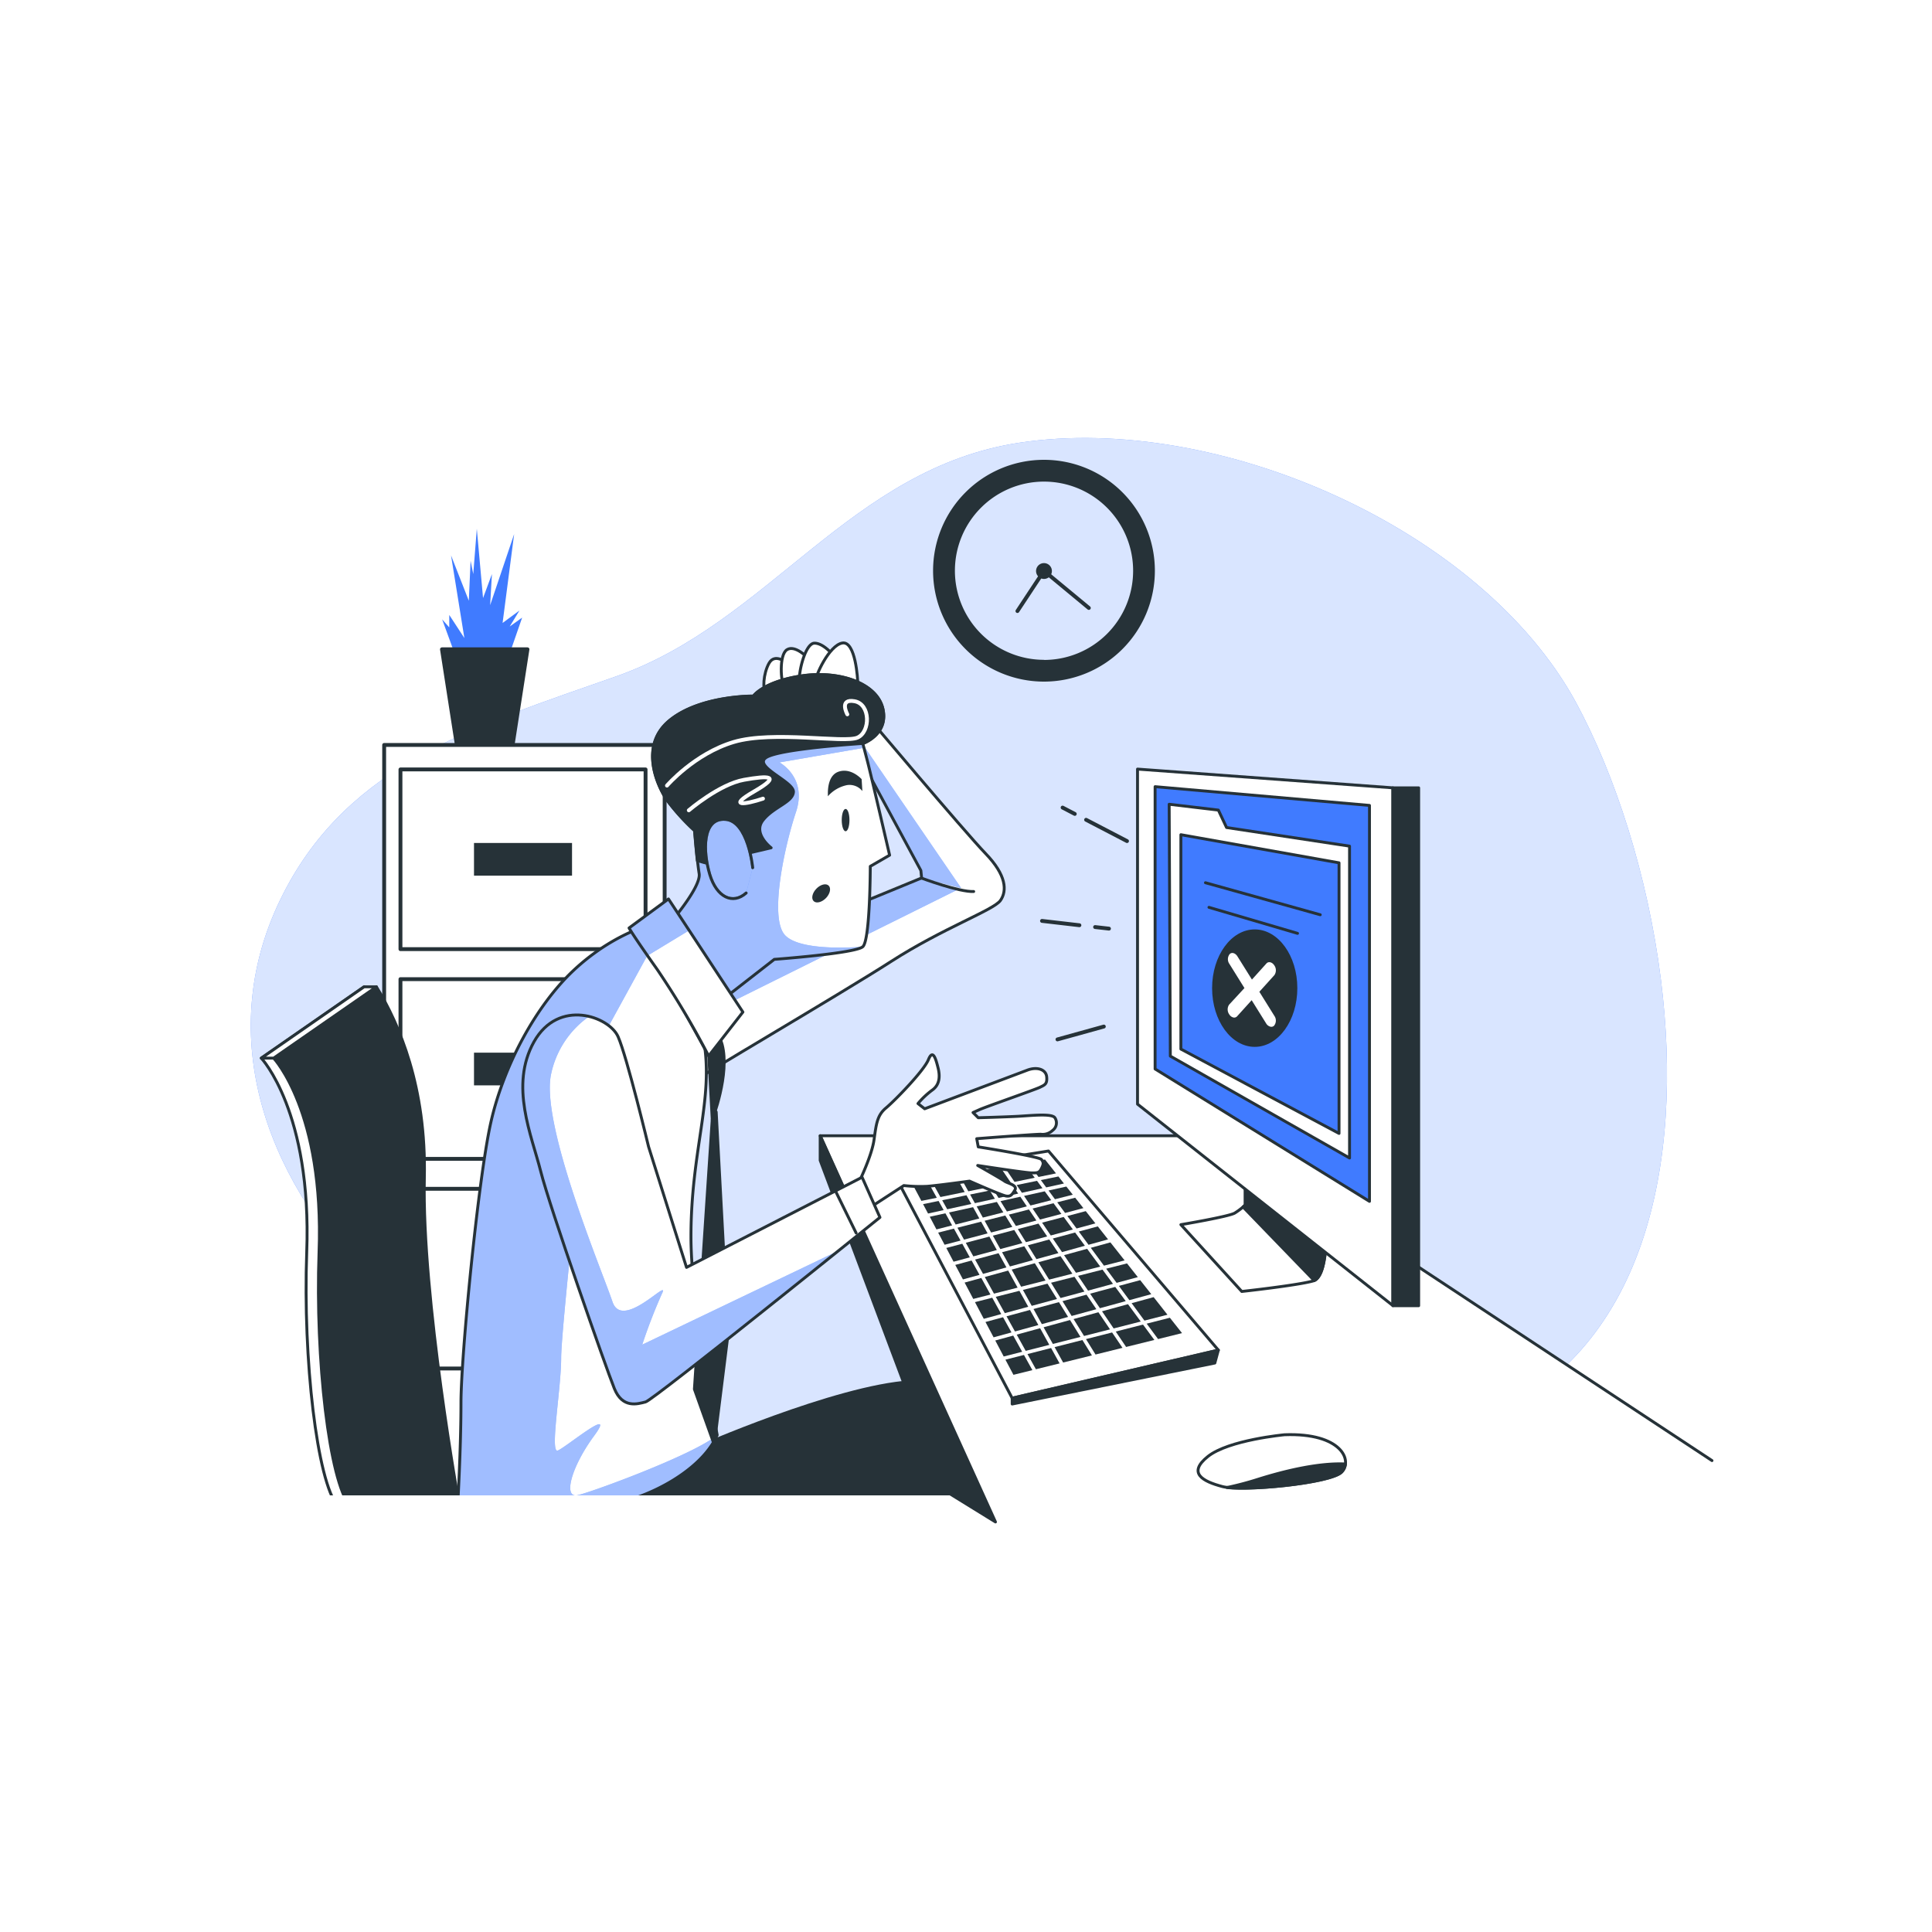<svg class="animated" id="freepik_stories-no-data" xmlns="http://www.w3.org/2000/svg" xmlns:xlink="http://www.w3.org/1999/xlink" viewBox="0 0 500 500" version="1.1" xmlns:svgjs="http://svgjs.com/svgjs"><style>svg#freepik_stories-no-data:not(.animated) .animable {opacity: 0;}svg#freepik_stories-no-data.animated #freepik--background-simple--inject-31 {animation: 1s 1 forwards cubic-bezier(.36,-0.01,.5,1.38) lightSpeedLeft;animation-delay: 0s;}svg#freepik_stories-no-data.animated #freepik--Device--inject-31 {animation: 1s 1 forwards cubic-bezier(.36,-0.01,.5,1.38) fadeIn;animation-delay: 0s;}svg#freepik_stories-no-data.animated #freepik--Clock--inject-31 {animation: 1s 1 forwards cubic-bezier(.36,-0.01,.5,1.38) slideLeft;animation-delay: 0s;}svg#freepik_stories-no-data.animated #freepik--file-cabinet--inject-31 {animation: 1s 1 forwards cubic-bezier(.36,-0.01,.5,1.38) slideLeft;animation-delay: 0s;}svg#freepik_stories-no-data.animated #freepik--Character--inject-31 {animation: 1s 1 forwards cubic-bezier(.36,-0.01,.5,1.38) lightSpeedLeft;animation-delay: 0s;}            @keyframes lightSpeedLeft {              from {                transform: translate3d(-50%, 0, 0) skewX(20deg);                opacity: 0;              }              60% {                transform: skewX(-10deg);                opacity: 1;              }              80% {                transform: skewX(2deg);              }              to {                opacity: 1;                transform: translate3d(0, 0, 0);              }            }                    @keyframes fadeIn {                0% {                    opacity: 0;                }                100% {                    opacity: 1;                }            }                    @keyframes slideLeft {                0% {                    opacity: 0;                    transform: translateX(-30px);                }                100% {                    opacity: 1;                    transform: translateX(0);                }            }        </style><g id="freepik--background-simple--inject-31" class="animable" style="transform-origin: 248.164px 245.604px;"><path d="M429.84,253.51c-3.39-27-11.87-53.07-22-71.76-24.47-44.91-92.64-74.95-144-67.18-43.81,6.62-64.86,46.59-104.36,60.46-36.34,12.76-69.06,22.61-86.19,56.28C37,302.43,125.71,380.18,201.74,374.12c24-1.92,45.44-11.15,70.07-6.82,50,8.79,66.6,18.24,110.76.66C426.08,350.63,435.77,300.74,429.84,253.51Z" style="fill: rgb(64, 123, 255); transform-origin: 248.164px 245.604px;" id="elonknwqolu" class="animable"></path><g id="elqbkjdvh43di"><path d="M429.84,253.51c-3.39-27-11.87-53.07-22-71.76-24.47-44.91-92.64-74.95-144-67.18-43.81,6.62-64.86,46.59-104.36,60.46-36.34,12.76-69.06,22.61-86.19,56.28C37,302.43,125.71,380.18,201.74,374.12c24-1.92,45.44-11.15,70.07-6.82,50,8.79,66.6,18.24,110.76.66C426.08,350.63,435.77,300.74,429.84,253.51Z" style="fill: rgb(255, 255, 255); opacity: 0.8; transform-origin: 248.164px 245.604px;" class="animable"></path></g></g><g id="freepik--Device--inject-31" class="animable" style="transform-origin: 327.66px 296.46px;"><polyline points="254.91 389.43 212.26 293.93 315.61 293.93 443.06 378" style="fill: rgb(255, 255, 255); stroke: rgb(38, 50, 56); stroke-linecap: round; stroke-linejoin: round; stroke-width: 0.75px; transform-origin: 327.66px 341.68px;" id="el8vlst6amwtf" class="animable"></polyline><polygon points="244.33 385.67 212.26 300.3 212.26 293.93 257.63 393.88 244.33 385.67" style="fill: rgb(38, 50, 56); stroke: rgb(38, 50, 56); stroke-linecap: round; stroke-linejoin: round; stroke-width: 0.75px; transform-origin: 234.945px 343.905px;" id="elfhfu0azq2up" class="animable"></polygon><polygon points="271.35 297.88 315.31 349.41 261.95 361.84 231.63 304.24 271.35 297.88" style="fill: rgb(255, 255, 255); stroke: rgb(38, 50, 56); stroke-linecap: round; stroke-linejoin: round; stroke-width: 0.75px; transform-origin: 273.47px 329.86px;" id="elny3p5muls7g" class="animable"></polygon><polygon points="261.95 361.84 261.95 363.36 314.4 352.75 315.31 349.41 261.95 361.84" style="fill: rgb(38, 50, 56); stroke: rgb(38, 50, 56); stroke-linecap: round; stroke-linejoin: round; stroke-width: 0.75px; transform-origin: 288.63px 356.385px;" id="elvk1574v3so" class="animable"></polygon><polygon points="269.69 316.42 271.94 319.74 277.66 318.19 275.28 314.95 269.69 316.42" style="fill: rgb(38, 50, 56); transform-origin: 273.675px 317.345px;" id="elqb1ii8qbdzm" class="animable"></polygon><polygon points="291.34 336.73 288.62 333.05 282.12 334.8 284.66 338.56 291.34 336.73" style="fill: rgb(38, 50, 56); transform-origin: 286.73px 335.805px;" id="elz6m162oswg9" class="animable"></polygon><polygon points="265.02 309.5 266.69 311.98 272.07 310.61 270.38 308.31 265.02 309.5" style="fill: rgb(38, 50, 56); transform-origin: 268.545px 310.145px;" id="el3gxivvm0kib" class="animable"></polygon><polygon points="275.38 324.83 278.46 329.39 284.75 327.8 281.35 323.19 275.38 324.83" style="fill: rgb(38, 50, 56); transform-origin: 280.065px 326.29px;" id="el9g64yoacqod" class="animable"></polygon><polygon points="291.67 326.97 286.28 328.34 288.98 332 294.47 330.52 291.67 326.97" style="fill: rgb(38, 50, 56); transform-origin: 290.375px 329.485px;" id="elf1ur2xu8gb" class="animable"></polygon><polygon points="279.01 330.19 281.58 334.01 288.04 332.26 285.33 328.58 279.01 330.19" style="fill: rgb(38, 50, 56); transform-origin: 283.525px 331.295px;" id="el1qs700hbhbq" class="animable"></polygon><polygon points="258.93 310.85 260.59 313.53 265.75 312.21 264.06 309.71 258.93 310.85" style="fill: rgb(38, 50, 56); transform-origin: 262.34px 311.62px;" id="elis982w0y16" class="animable"></polygon><polygon points="272.47 320.53 274.85 324.04 280.77 322.4 278.24 318.97 272.47 320.53" style="fill: rgb(38, 50, 56); transform-origin: 276.62px 321.505px;" id="eln3k6r26794i" class="animable"></polygon><polygon points="267.23 312.77 269.15 315.62 274.69 314.16 272.65 311.39 267.23 312.77" style="fill: rgb(38, 50, 56); transform-origin: 270.96px 313.505px;" id="el83mmp8a0eue" class="animable"></polygon><polygon points="255.59 319.2 253.91 316.17 247.78 317.73 249.49 320.81 255.59 319.2" style="fill: rgb(38, 50, 56); transform-origin: 251.685px 318.49px;" id="el166ozbnzr5y" class="animable"></polygon><polygon points="246.78 326.53 250.99 325.4 249.04 321.88 244.9 322.97 246.78 326.53" style="fill: rgb(38, 50, 56); transform-origin: 247.945px 324.205px;" id="elf9hfvbeni1u" class="animable"></polygon><polygon points="257.11 307.91 258.42 310.03 263.51 308.9 262.14 306.88 257.11 307.91" style="fill: rgb(38, 50, 56); transform-origin: 260.31px 308.455px;" id="el666sfvxmr3c" class="animable"></polygon><polygon points="253.45 315.34 251.83 312.42 245.6 313.79 247.32 316.9 253.45 315.34" style="fill: rgb(38, 50, 56); transform-origin: 249.525px 314.66px;" id="el0ettj1zrojj" class="animable"></polygon><polygon points="251.06 309.14 252.3 311.38 257.48 310.24 256.15 308.1 251.06 309.14" style="fill: rgb(38, 50, 56); transform-origin: 254.27px 309.74px;" id="eldo8ze3eqy29" class="animable"></polygon><polygon points="242.35 318.17 246.41 317.13 244.67 314 240.62 314.89 242.35 318.17" style="fill: rgb(38, 50, 56); transform-origin: 243.515px 316.085px;" id="el1t8q94qpj1e" class="animable"></polygon><polygon points="243.84 310.62 245.14 312.96 251.37 311.59 250.12 309.33 243.84 310.62" style="fill: rgb(38, 50, 56); transform-origin: 247.605px 311.145px;" id="el8g1owbuo2tn" class="animable"></polygon><polygon points="263.41 318.08 265.51 321.47 271.01 319.99 268.76 316.67 263.41 318.08" style="fill: rgb(38, 50, 56); transform-origin: 267.21px 319.07px;" id="elh1a8wvk27l" class="animable"></polygon><polygon points="277.53 329.63 274.46 325.09 268.73 326.67 271.51 331.16 277.53 329.63" style="fill: rgb(38, 50, 56); transform-origin: 273.13px 328.125px;" id="elfq12m5h6cx" class="animable"></polygon><polygon points="252.76 312.21 254.36 315.11 259.66 313.76 257.99 311.06 252.76 312.21" style="fill: rgb(38, 50, 56); transform-origin: 256.21px 313.085px;" id="elwuq3tm0n2ob" class="animable"></polygon><polygon points="253.96 330.74 249.64 331.93 251.88 336.16 256.33 335.03 253.96 330.74" style="fill: rgb(38, 50, 56); transform-origin: 252.985px 333.45px;" id="ele45dr48g835" class="animable"></polygon><polygon points="266.01 322.28 268.23 325.86 273.92 324.3 271.55 320.78 266.01 322.28" style="fill: rgb(38, 50, 56); transform-origin: 269.965px 323.32px;" id="el4td1jni0cyx" class="animable"></polygon><polygon points="261.99 317.52 260.16 314.57 254.82 315.93 256.5 318.97 261.99 317.52" style="fill: rgb(38, 50, 56); transform-origin: 258.405px 316.77px;" id="elge1hipoykrq" class="animable"></polygon><polygon points="272.02 348.87 265.91 350.43 268.09 354.36 274.22 352.85 272.02 348.87" style="fill: rgb(38, 50, 56); transform-origin: 270.065px 351.615px;" id="elzdwtg4l11yj" class="animable"></polygon><polygon points="262.56 305.87 267.79 304.8 264.98 300.98 259.83 301.83 262.56 305.87" style="fill: rgb(38, 50, 56); transform-origin: 263.81px 303.425px;" id="elw3rdhp8vdfc" class="animable"></polygon><polygon points="249.66 308.5 247.13 303.93 240.72 304.99 243.38 309.79 249.66 308.5" style="fill: rgb(38, 50, 56); transform-origin: 245.19px 306.86px;" id="elsapng5qzvd7" class="animable"></polygon><polygon points="257.98 323.51 256.05 320.02 249.95 321.63 251.9 325.15 257.98 323.51" style="fill: rgb(38, 50, 56); transform-origin: 253.965px 322.585px;" id="el7vqt6a62qnv" class="animable"></polygon><polygon points="273.55 336.18 271.09 332.21 264.73 333.83 267.01 337.95 273.55 336.18" style="fill: rgb(38, 50, 56); transform-origin: 269.14px 335.08px;" id="el5u37v1ya3p3" class="animable"></polygon><polygon points="270.59 331.4 267.81 326.92 261.82 328.57 264.27 333 270.59 331.4" style="fill: rgb(38, 50, 56); transform-origin: 266.205px 329.96px;" id="elhrvglwudelk" class="animable"></polygon><polygon points="280.65 334.26 278.07 330.43 272.01 331.97 274.47 335.93 280.65 334.26" style="fill: rgb(38, 50, 56); transform-origin: 276.33px 333.18px;" id="el9q6i2zs9qf" class="animable"></polygon><polygon points="264.59 321.72 262.49 318.32 256.95 319.79 258.88 323.26 264.59 321.72" style="fill: rgb(38, 50, 56); transform-origin: 260.77px 320.79px;" id="elwf78axtd0qo" class="animable"></polygon><polygon points="261.09 314.34 262.91 317.27 268.22 315.87 266.29 313.01 261.09 314.34" style="fill: rgb(38, 50, 56); transform-origin: 264.655px 315.14px;" id="ela7jatl0oe4m" class="animable"></polygon><polygon points="267.31 326.12 265.09 322.53 259.33 324.08 261.37 327.76 267.31 326.12" style="fill: rgb(38, 50, 56); transform-origin: 263.32px 325.145px;" id="elal90gow07yc" class="animable"></polygon><polygon points="283.74 338.82 281.19 335.06 274.97 336.74 277.34 340.57 283.74 338.82" style="fill: rgb(38, 50, 56); transform-origin: 279.355px 337.815px;" id="elnq8wm0m0qon" class="animable"></polygon><polygon points="279.63 345.99 276.92 341.62 270.08 343.5 272.48 347.81 279.63 345.99" style="fill: rgb(38, 50, 56); transform-origin: 274.855px 344.715px;" id="elyuc5z2hasfa" class="animable"></polygon><polygon points="259.13 340.08 256.79 335.85 252.32 336.99 254.6 341.31 259.13 340.08" style="fill: rgb(38, 50, 56); transform-origin: 255.725px 338.58px;" id="el0ihx2l3py0yi" class="animable"></polygon><polygon points="251.45 326.22 247.22 327.36 249.21 331.11 253.5 329.93 251.45 326.22" style="fill: rgb(38, 50, 56); transform-origin: 250.36px 328.665px;" id="elzjgk8a35fr" class="animable"></polygon><polygon points="271.56 348.05 269.18 343.74 263.12 345.4 265.45 349.6 271.56 348.05" style="fill: rgb(38, 50, 56); transform-origin: 267.34px 346.67px;" id="elorl8xa3rqmo" class="animable"></polygon><polygon points="260.46 328 258.43 324.33 252.35 325.97 254.41 329.68 260.46 328" style="fill: rgb(38, 50, 56); transform-origin: 256.405px 327.005px;" id="elhyafjfu5vj7" class="animable"></polygon><polygon points="263.11 306.68 264.47 308.69 269.79 307.51 268.38 305.6 263.11 306.68" style="fill: rgb(38, 50, 56); transform-origin: 266.45px 307.145px;" id="elbtwb2g0ijvp" class="animable"></polygon><polygon points="240.18 314.06 244.21 313.17 242.91 310.81 238.89 311.63 240.18 314.06" style="fill: rgb(38, 50, 56); transform-origin: 241.55px 312.435px;" id="elw06y5dvf2h" class="animable"></polygon><polygon points="256.59 307.08 261.59 306.06 258.84 301.99 253.94 302.8 256.59 307.08" style="fill: rgb(38, 50, 56); transform-origin: 257.765px 304.535px;" id="eloirkzg3ujb" class="animable"></polygon><polygon points="250.6 308.31 255.65 307.28 252.97 302.96 248.08 303.77 250.6 308.31" style="fill: rgb(38, 50, 56); transform-origin: 251.865px 305.635px;" id="ele1itdf6pi34" class="animable"></polygon><polygon points="248.59 321.06 246.87 317.96 242.79 319 244.46 322.14 248.59 321.06" style="fill: rgb(38, 50, 56); transform-origin: 245.69px 320.05px;" id="elmcp2igjcjkd" class="animable"></polygon><polygon points="268.77 304.6 273.29 303.67 270.45 300.08 265.98 300.81 268.77 304.6" style="fill: rgb(38, 50, 56); transform-origin: 269.635px 302.34px;" id="elikw0tuvcu2f" class="animable"></polygon><polygon points="242.44 309.98 239.76 305.14 235.8 305.8 238.45 310.79 242.44 309.98" style="fill: rgb(38, 50, 56); transform-origin: 239.12px 307.965px;" id="el5n22us2arak" class="animable"></polygon><polygon points="265 350.66 260.2 351.88 262.28 355.8 267.18 354.59 265 350.66" style="fill: rgb(38, 50, 56); transform-origin: 263.69px 353.23px;" id="el7ykttdqnm08" class="animable"></polygon><polygon points="287.81 344.84 281.05 346.56 283.52 350.55 290.5 348.82 287.81 344.84" style="fill: rgb(38, 50, 56); transform-origin: 285.775px 347.695px;" id="el1ti464ip7sm" class="animable"></polygon><polygon points="280.13 346.8 272.93 348.63 275.14 352.62 282.59 350.78 280.13 346.8" style="fill: rgb(38, 50, 56); transform-origin: 277.76px 349.71px;" id="elr4st7hdexjg" class="animable"></polygon><polygon points="295.81 342.8 288.75 344.6 291.44 348.59 298.75 346.78 295.81 342.8" style="fill: rgb(38, 50, 56); transform-origin: 293.75px 345.695px;" id="el1v90939wjks" class="animable"></polygon><polygon points="302.76 341.03 296.76 342.56 299.71 346.55 305.91 345.01 302.76 341.03" style="fill: rgb(38, 50, 56); transform-origin: 301.335px 343.79px;" id="el96q0c4563uq" class="animable"></polygon><polygon points="262.22 345.65 257.57 346.92 259.76 351.06 264.54 349.84 262.22 345.65" style="fill: rgb(38, 50, 56); transform-origin: 261.055px 348.355px;" id="el6gqegwfvwav" class="animable"></polygon><polygon points="276.42 340.82 274.05 336.99 267.47 338.77 269.63 342.68 276.42 340.82" style="fill: rgb(38, 50, 56); transform-origin: 271.945px 339.835px;" id="elnwsk01dosxm" class="animable"></polygon><polygon points="287.27 344.04 284.27 339.61 277.84 341.37 280.55 345.75 287.27 344.04" style="fill: rgb(38, 50, 56); transform-origin: 282.555px 342.68px;" id="elgmq9ros8gm" class="animable"></polygon><polygon points="268.73 342.92 266.56 339.01 260.49 340.66 262.67 344.58 268.73 342.92" style="fill: rgb(38, 50, 56); transform-origin: 264.61px 341.795px;" id="elvwhltt158ob" class="animable"></polygon><polygon points="257.14 346.1 261.77 344.83 259.59 340.9 255.04 342.13 257.14 346.1" style="fill: rgb(38, 50, 56); transform-origin: 258.405px 343.5px;" id="elgd9pbstu6fi" class="animable"></polygon><polygon points="263.36 333.24 260.92 328.82 254.86 330.49 257.24 334.79 263.36 333.24" style="fill: rgb(38, 50, 56); transform-origin: 259.11px 331.805px;" id="elia7oy1tmtga" class="animable"></polygon><polygon points="295.23 342.01 291.92 337.52 285.2 339.36 288.21 343.8 295.23 342.01" style="fill: rgb(38, 50, 56); transform-origin: 290.215px 340.66px;" id="el36fdfqcu76h" class="animable"></polygon><polygon points="266.11 338.19 263.82 334.06 257.7 335.62 260.04 339.84 266.11 338.19" style="fill: rgb(38, 50, 56); transform-origin: 261.905px 336.95px;" id="elo87pl1oyq5" class="animable"></polygon><polygon points="282.29 322.93 285.7 327.55 291.05 326.19 287.37 321.53 282.29 322.93" style="fill: rgb(38, 50, 56); transform-origin: 286.67px 324.54px;" id="elgz9c8wd1ttm" class="animable"></polygon><polygon points="275.64 313.91 280.38 312.66 278.25 309.97 273.61 311.15 275.64 313.91" style="fill: rgb(38, 50, 56); transform-origin: 276.995px 311.94px;" id="elurp3kad802q" class="animable"></polygon><polygon points="271.36 308.1 273.02 310.36 277.64 309.19 275.97 307.08 271.36 308.1" style="fill: rgb(38, 50, 56); transform-origin: 274.5px 308.72px;" id="elobnbyyi91s9" class="animable"></polygon><polygon points="302.14 340.25 298.56 335.7 292.86 337.26 296.18 341.77 302.14 340.25" style="fill: rgb(38, 50, 56); transform-origin: 297.5px 338.735px;" id="eli5j29xf1xim" class="animable"></polygon><polygon points="276.22 314.7 278.61 317.93 283.49 316.61 280.99 313.44 276.22 314.7" style="fill: rgb(38, 50, 56); transform-origin: 279.855px 315.685px;" id="el5wnig3nkjkl" class="animable"></polygon><polygon points="289.56 332.79 292.28 336.48 297.95 334.93 295.08 331.3 289.56 332.79" style="fill: rgb(38, 50, 56); transform-origin: 293.755px 333.89px;" id="elnoartz1mst" class="animable"></polygon><polygon points="270.76 307.3 275.35 306.29 273.92 304.47 269.37 305.4 270.76 307.3" style="fill: rgb(38, 50, 56); transform-origin: 272.36px 305.885px;" id="elpfvezzskvj" class="animable"></polygon><polygon points="281.71 322.15 286.76 320.75 284.11 317.39 279.19 318.72 281.71 322.15" style="fill: rgb(38, 50, 56); transform-origin: 282.975px 319.77px;" id="eld0w11f7n7s6" class="animable"></polygon><path d="M322.28,303.64v8.18a16,16,0,0,1-2.73,2.12c-1.51.91-13.94,3-13.94,3l15.76,17.29s14.45-1.58,18.5-2.73c4.24-1.22,3.33-16.68,3.33-16.68Z" style="fill: rgb(255, 255, 255); stroke: rgb(38, 50, 56); stroke-linecap: round; stroke-linejoin: round; stroke-width: 0.75px; transform-origin: 324.446px 318.935px;" id="el1j49y1mzcit" class="animable"></path><path d="M322.28,303.64v8.18s-.22.22-.58.54l18.43,19.06c3.94-1.77,3.07-16.57,3.07-16.57Z" style="fill: rgb(38, 50, 56); stroke: rgb(38, 50, 56); stroke-linecap: round; stroke-linejoin: round; stroke-width: 0.75px; transform-origin: 332.491px 317.53px;" id="elddqszj746g" class="animable"></path><polygon points="294.39 199.04 294.39 285.75 360.48 337.89 360.48 203.89 294.39 199.04" style="fill: rgb(255, 255, 255); stroke: rgb(38, 50, 56); stroke-linecap: round; stroke-linejoin: round; stroke-width: 0.75px; transform-origin: 327.435px 268.465px;" id="elroftfqgxg1" class="animable"></polygon><polygon points="298.94 203.59 298.94 276.65 354.42 310.91 354.42 208.44 298.94 203.59" style="fill: rgb(64, 123, 255); stroke: rgb(38, 50, 56); stroke-linecap: round; stroke-linejoin: round; stroke-width: 0.75px; transform-origin: 326.68px 257.25px;" id="elr1avz48jeys" class="animable"></polygon><rect x="360.48" y="203.89" width="6.67" height="134.03" style="fill: rgb(38, 50, 56); stroke: rgb(38, 50, 56); stroke-linecap: round; stroke-linejoin: round; stroke-width: 0.75px; transform-origin: 363.815px 270.905px;" id="ell0i3ik5fqd" class="animable"></rect><polygon points="302.58 208.14 302.88 273.32 349.26 299.69 349.26 218.98 317.43 214.16 315.31 209.65 302.58 208.14" style="fill: rgb(255, 255, 255); stroke: rgb(38, 50, 56); stroke-linecap: round; stroke-linejoin: round; stroke-width: 0.75px; transform-origin: 325.92px 253.915px;" id="eldh0qkrgph4o" class="animable"></polygon><polygon points="305.61 216.02 305.61 271.5 346.54 293.33 346.54 223.3 305.61 216.02" style="fill: rgb(64, 123, 255); stroke: rgb(38, 50, 56); stroke-linecap: round; stroke-linejoin: round; stroke-width: 0.75px; transform-origin: 326.075px 254.675px;" id="elq56i1gfiu2n" class="animable"></polygon><g id="eldmr41wupsco"><ellipse cx="324.72" cy="255.73" rx="11.03" ry="15.2" style="fill: rgb(38, 50, 56); transform-origin: 324.72px 255.73px; transform: rotate(-18.56deg);" class="animable"></ellipse></g><path d="M325.92,256.67l3.89-4.31a2.21,2.21,0,0,0-.07-2.59c-.58-.83-1.49-1-2-.41L324,253.51l-3.75-6c-.54-.87-1.45-1.14-2-.6a2.11,2.11,0,0,0-.08,2.55l3.89,6.25L318.1,260a2.2,2.2,0,0,0,.08,2.59,1.68,1.68,0,0,0,1,.73,1,1,0,0,0,1-.32l3.75-4.15,3.74,6a1.79,1.79,0,0,0,1.06.84,1,1,0,0,0,1-.24,2.12,2.12,0,0,0,.07-2.55Z" style="fill: rgb(255, 255, 255); transform-origin: 323.956px 256.184px;" id="el1042k78rb7zl" class="animable"></path><line x1="312.88" y1="234.82" x2="335.8" y2="241.55" style="fill: none; stroke: rgb(38, 50, 56); stroke-linecap: round; stroke-linejoin: round; stroke-width: 0.75px; transform-origin: 324.34px 238.185px;" id="elgq24gkf9rf" class="animable"></line><line x1="311.97" y1="228.45" x2="341.68" y2="236.74" style="fill: none; stroke: rgb(38, 50, 56); stroke-linecap: round; stroke-linejoin: round; stroke-width: 0.75px; transform-origin: 326.825px 232.595px;" id="el9zhk46ny42n" class="animable"></line><path d="M332.45,371.31s-14.49,1.34-19.85,5.63-1.34,6.44,3.75,7.78,27.9-.81,30.85-3.76S347.2,370.77,332.45,371.31Z" style="fill: rgb(255, 255, 255); stroke: rgb(38, 50, 56); stroke-linecap: round; stroke-linejoin: round; stroke-width: 0.75px; transform-origin: 329.143px 378.204px;" id="elusopdqub3g" class="animable"></path><path d="M347.2,381a3.46,3.46,0,0,0,1-2.12c-6.49-.32-15,1.56-22.73,4a81.06,81.06,0,0,1-7.94,2.09C324.27,385.78,344.44,383.72,347.2,381Z" style="fill: rgb(38, 50, 56); stroke: rgb(38, 50, 56); stroke-linecap: round; stroke-linejoin: round; stroke-width: 0.75px; transform-origin: 332.865px 381.996px;" id="elkalscurct8" class="animable"></path><line x1="281.08" y1="212.16" x2="291.67" y2="217.67" style="fill: none; stroke: rgb(38, 50, 56); stroke-linecap: round; stroke-linejoin: round; transform-origin: 286.375px 214.915px;" id="el3zuhqe1hok6" class="animable"></line><line x1="275" y1="209" x2="278.15" y2="210.64" style="fill: none; stroke: rgb(38, 50, 56); stroke-linecap: round; stroke-linejoin: round; transform-origin: 276.575px 209.82px;" id="el9afzfdv4ihe" class="animable"></line><line x1="283.41" y1="239.92" x2="287" y2="240.33" style="fill: none; stroke: rgb(38, 50, 56); stroke-linecap: round; stroke-linejoin: round; transform-origin: 285.205px 240.125px;" id="elbq68ignqxeh" class="animable"></line><line x1="269.67" y1="238.33" x2="279.35" y2="239.45" style="fill: none; stroke: rgb(38, 50, 56); stroke-linecap: round; stroke-linejoin: round; transform-origin: 274.51px 238.89px;" id="elog9dg5soews" class="animable"></line><line x1="285.67" y1="265.67" x2="273.67" y2="269" style="fill: none; stroke: rgb(38, 50, 56); stroke-linecap: round; stroke-linejoin: round; transform-origin: 279.67px 267.335px;" id="el5alps4mjqlv" class="animable"></line></g><g id="freepik--Clock--inject-31" class="animable" style="transform-origin: 270.18px 147.7px;"><path d="M270.18,119a28.7,28.7,0,1,0,28.7,28.7A28.7,28.7,0,0,0,270.18,119Zm0,51.76a23.06,23.06,0,1,1,23.07-23.06A23.05,23.05,0,0,1,270.18,170.79Z" style="fill: rgb(38, 50, 56); transform-origin: 270.18px 147.7px;" id="eluudh4p8s0y" class="animable"></path><path d="M272.23,147.73a2.05,2.05,0,1,1-2.05-2A2.05,2.05,0,0,1,272.23,147.73Z" style="fill: rgb(38, 50, 56); transform-origin: 270.181px 147.78px;" id="el10pafzqsbfoi" class="animable"></path><polyline points="263.31 158.14 270.18 147.73 281.79 157.34" style="fill: none; stroke: rgb(38, 50, 56); stroke-linecap: round; stroke-linejoin: round; transform-origin: 272.55px 152.935px;" id="els1byzoqm8df" class="animable"></polyline></g><g id="freepik--file-cabinet--inject-31" class="animable" style="transform-origin: 135.715px 261.37px;"><polyline points="117.88 169.73 114.43 160.3 116.27 162.37 116.27 159.15 120.18 165.13 116.73 143.74 121.33 155.47 121.79 145.12 122.48 148.57 123.4 136.84 125.01 154.78 127.31 148.57 126.85 156.62 133.06 138.22 130.07 161.22 134.44 158 131.91 162.14 135.13 159.84 131.46 170.42 118.11 170.65" style="fill: rgb(64, 123, 255); transform-origin: 124.78px 153.745px;" id="ellzf9x3lbedm" class="animable"></polyline><polygon points="132.64 192.96 118.26 192.96 114.38 168.04 136.51 168.04 132.64 192.96" style="fill: rgb(38, 50, 56); stroke: rgb(38, 50, 56); stroke-linecap: round; stroke-linejoin: round; transform-origin: 125.445px 180.5px;" id="elw5r42j9w6lb" class="animable"></polygon><rect x="99.42" y="192.79" width="72.59" height="193.11" style="fill: rgb(255, 255, 255); stroke: rgb(38, 50, 56); stroke-linecap: round; stroke-linejoin: round; transform-origin: 135.715px 289.345px;" id="elw0ewu5xele" class="animable"></rect><rect x="103.64" y="199.13" width="63.43" height="46.51" style="fill: none; stroke: rgb(38, 50, 56); stroke-linecap: round; stroke-linejoin: round; transform-origin: 135.355px 222.385px;" id="el8romaebea8l" class="animable"></rect><rect x="122.67" y="218.16" width="25.37" height="8.46" style="fill: rgb(38, 50, 56); transform-origin: 135.355px 222.39px;" id="elx4k7fyezoqe" class="animable"></rect><rect x="103.64" y="253.4" width="63.43" height="46.51" style="fill: none; stroke: rgb(38, 50, 56); stroke-linecap: round; stroke-linejoin: round; transform-origin: 135.355px 276.655px;" id="eljmye90ssxv" class="animable"></rect><rect x="122.67" y="272.43" width="25.37" height="8.46" style="fill: rgb(38, 50, 56); transform-origin: 135.355px 276.66px;" id="eltjiahyxeuoa" class="animable"></rect><rect x="103.64" y="307.66" width="63.43" height="46.51" style="fill: none; stroke: rgb(38, 50, 56); stroke-linecap: round; stroke-linejoin: round; transform-origin: 135.355px 330.915px;" id="el6cthrgdtr58" class="animable"></rect><rect x="122.67" y="326.69" width="25.37" height="8.46" style="fill: rgb(38, 50, 56); transform-origin: 135.355px 330.92px;" id="elk0w9n5i56wb" class="animable"></rect></g><g id="freepik--Character--inject-31" class="animable" style="transform-origin: 170.512px 278.078px;"><g style="clip-path: url(&quot;#freepik--clip-path--inject-31&quot;); transform-origin: 170.512px 278.078px;" id="eltl2nqjd8qxj" class="animable"><path d="M179.79,374.88s36.38-16.07,55.94-17.28L250,389.13H142.22Z" style="fill: rgb(38, 50, 56); stroke: rgb(38, 50, 56); stroke-linecap: round; stroke-linejoin: round; stroke-width: 0.75px; transform-origin: 196.11px 373.365px;" id="el0lqp7mv3qgip" class="animable"></path><path d="M224.07,184.9s25.61,30.42,31,36,5.59,9.63,3.85,12.13-14.82,7.13-28.3,15.79-51.8,31-52.18,31.78-4.05-27-4.05-27l64.12-26.38-.19-1.93-20.8-38.51Z" style="fill: rgb(255, 255, 255); transform-origin: 217.142px 232.758px;" id="eljxmekgtm7cc" class="animable"></path><g style="clip-path: url(&quot;#freepik--clip-path-2--inject-31&quot;); transform-origin: 211.58px 225.46px;" id="elry0odz1hhh" class="animable"><path d="M248.72,229.8,219,186.4l-1.43.42,20.8,38.51.19,1.93-64.12,26.38s.07.48.17,1.29l4.18,9.59Z" style="fill: rgb(64, 123, 255); transform-origin: 211.58px 225.46px;" id="elkvjk4jvg12" class="animable"></path><g id="elb4tyxjdp8sf"><path d="M248.72,229.8,219,186.4l-1.43.42,20.8,38.51.19,1.93-64.12,26.38s.07.48.17,1.29l4.18,9.59Z" style="fill: rgb(255, 255, 255); opacity: 0.5; transform-origin: 211.58px 225.46px;" class="animable"></path></g></g><path d="M224.07,184.9s25.61,30.42,31,36,5.59,9.63,3.85,12.13-14.82,7.13-28.3,15.79-51.8,31-52.18,31.78-4.05-27-4.05-27l64.12-26.38-.19-1.93-20.8-38.51Z" style="fill: none; stroke: rgb(38, 50, 56); stroke-linecap: round; stroke-linejoin: round; stroke-width: 0.75px; transform-origin: 217.142px 232.758px;" id="elb85g9xaywu" class="animable"></path><path d="M203.66,171.61s-3.08-2.7-4.62,0-1.73,7.12-.77,7.51,4.81-.19,5.39-1.35S203.66,171.61,203.66,171.61Z" style="fill: rgb(255, 255, 255); stroke: rgb(38, 50, 56); stroke-linecap: round; stroke-linejoin: round; stroke-width: 0.75px; transform-origin: 200.8px 174.825px;" id="elsdpwu0tvxz" class="animable"></path><path d="M209.05,170.26s-3.27-3.46-5.39-2.12-1.54,8.67-.77,9.25,5.39-1,6-1.93S209.05,170.26,209.05,170.26Z" style="fill: rgb(255, 255, 255); stroke: rgb(38, 50, 56); stroke-linecap: round; stroke-linejoin: round; stroke-width: 0.75px; transform-origin: 205.7px 172.673px;" id="elgkpf0gea9sc" class="animable"></path><path d="M216.37,170.45s-2.89-4-5.58-4-4.63,9.63-3.66,10.4,7.31-.19,7.7-.77A52.44,52.44,0,0,0,216.37,170.45Z" style="fill: rgb(255, 255, 255); stroke: rgb(38, 50, 56); stroke-linecap: round; stroke-linejoin: round; stroke-width: 0.75px; transform-origin: 211.623px 171.793px;" id="elmwknq6fs3" class="animable"></path><path d="M222,177c0-1.15-.57-11.17-4-10.59s-7.12,8.67-6.93,10S222,177,222,177Z" style="fill: rgb(255, 255, 255); stroke: rgb(38, 50, 56); stroke-linecap: round; stroke-linejoin: round; stroke-width: 0.75px; transform-origin: 216.531px 171.796px;" id="elstnezgckizm" class="animable"></path><path d="M238.51,227.26s9.82,3.66,13.48,3.46" style="fill: rgb(255, 255, 255); stroke: rgb(38, 50, 56); stroke-linecap: round; stroke-linejoin: round; stroke-width: 0.75px; transform-origin: 245.25px 228.994px;" id="elb149wkz0l6u" class="animable"></path><path d="M157.76,389.39c10.46-1.76,23.86-8.95,27.85-18-3-15.69-6.79-37.79-6.79-51.31,0-22.72,6-35.62,3.27-51s-8.47-25.41-14.63-29.46c0,0-9.43,2.5-19.06,11.55S130.3,275.78,127,290.61s-7.7,60.46-7.7,72.4-.86,26.76-.86,26.76c11.53,0,23.06,0,34.59,0A26.46,26.46,0,0,0,157.76,389.39Z" style="fill: rgb(255, 255, 255); transform-origin: 152.025px 314.696px;" id="el36iyit7pddy" class="animable"></path><g style="clip-path: url(&quot;#freepik--clip-path-3--inject-31&quot;); transform-origin: 152.025px 314.67px;" id="eltn0jslmm31a" class="animable"><path d="M185.61,371.38c-5.86,5-32.25,14.71-36.1,15.57s-1.71-7.28,4.28-15.41-7.28,3-9.42,3.85.86-15.84.86-24,7.71-77.48,7.71-77.48l14.55-26.55,5-3a21.48,21.48,0,0,0-5-4.79s-9.43,2.5-19.06,11.55S130.3,275.78,127,290.61s-7.7,60.46-7.7,72.4-.86,26.76-.86,26.76c11.53,0,23.06,0,34.59,0a26.46,26.46,0,0,0,4.71-.42C168.22,387.63,181.62,380.44,185.61,371.38Z" style="fill: rgb(64, 123, 255); transform-origin: 152.025px 314.67px;" id="elwc54vx5tpfh" class="animable"></path><g id="elqknbv9zhob"><path d="M185.61,371.38c-5.86,5-32.25,14.71-36.1,15.57s-1.71-7.28,4.28-15.41-7.28,3-9.42,3.85.86-15.84.86-24,7.71-77.48,7.71-77.48l14.55-26.55,5-3a21.48,21.48,0,0,0-5-4.79s-9.43,2.5-19.06,11.55S130.3,275.78,127,290.61s-7.7,60.46-7.7,72.4-.86,26.76-.86,26.76c11.53,0,23.06,0,34.59,0a26.46,26.46,0,0,0,4.71-.42C168.22,387.63,181.62,380.44,185.61,371.38Z" style="fill: rgb(255, 255, 255); opacity: 0.5; transform-origin: 152.025px 314.67px;" class="animable"></path></g></g><path d="M157.76,389.39c10.46-1.76,23.86-8.95,27.85-18-3-15.69-6.79-37.79-6.79-51.31,0-22.72,6-35.62,3.27-51s-8.47-25.41-14.63-29.46c0,0-9.43,2.5-19.06,11.55S130.3,275.78,127,290.61s-7.7,60.46-7.7,72.4-.86,26.76-.86,26.76c11.53,0,23.06,0,34.59,0A26.46,26.46,0,0,0,157.76,389.39Z" style="fill: none; stroke: rgb(38, 50, 56); stroke-linecap: round; stroke-linejoin: round; stroke-width: 0.75px; transform-origin: 152.025px 314.696px;" id="elu9mn93pcyjl" class="animable"></path><path d="M166.9,243.16l16.54,30.12.89,16.52s4.61-11.78,2.56-19.47S166.9,243.16,166.9,243.16Z" style="fill: rgb(38, 50, 56); stroke: rgb(38, 50, 56); stroke-linecap: round; stroke-linejoin: round; stroke-width: 0.75px; transform-origin: 177.158px 266.48px;" id="elfj6qdtpuy8" class="animable"></path><polygon points="184.32 289.81 179.71 359.52 184.84 373.87 188.43 345.16 185.35 287.75 184.32 289.81" style="fill: rgb(38, 50, 56); stroke: rgb(38, 50, 56); stroke-linecap: round; stroke-linejoin: round; stroke-width: 0.75px; transform-origin: 184.07px 330.81px;" id="elaezmx8vq31" class="animable"></polygon><path d="M179.78,214.93s.58,7.51,1.16,11.17S172.47,240,172.47,240l13.09,19.83,14.83-11.55s21-1.54,22.91-3.28,1.93-20.79,1.93-20.79l5-2.89s-4.62-20-5.77-24.46l-1.16-4.42s6.74-2.32,5.2-9-11.36-10-21.18-8.48-12.32,5.2-12.32,5.2-13.87-.19-21.76,6.36-3.08,16.94-.58,20.6A57.23,57.23,0,0,0,179.78,214.93Z" style="fill: rgb(255, 255, 255); transform-origin: 199.568px 217.213px;" id="elp268ne6kf7f" class="animable"></path><g style="clip-path: url(&quot;#freepik--clip-path-4--inject-31&quot;); transform-origin: 198.583px 217.168px;" id="el9leju0yvyof" class="animable"><path d="M203,241.83c-3.85-4.71,0-22.69,3-31.68s-4.28-12.84-4.28-12.84l21.86-3.77-.3-1.13a9.74,9.74,0,0,0,3.83-2.71l1.18-6.95c-2-6.32-11.47-9.36-21-7.87-9.82,1.54-12.32,5.2-12.32,5.2s-13.87-.19-21.76,6.36-3.08,16.94-.58,20.6a57.23,57.23,0,0,0,7.12,7.89s.58,7.51,1.16,11.17S172.47,240,172.47,240l13.09,19.83,14.83-11.55s16-1.18,21.36-2.63l1.55-.65S206.87,246.54,203,241.83Z" style="fill: rgb(64, 123, 255); transform-origin: 198.583px 217.168px;" id="elgntj2osc9wp" class="animable"></path><g id="elovlxn0xjqgp"><path d="M203,241.83c-3.85-4.71,0-22.69,3-31.68s-4.28-12.84-4.28-12.84l21.86-3.77-.3-1.13a9.74,9.74,0,0,0,3.83-2.71l1.18-6.95c-2-6.32-11.47-9.36-21-7.87-9.82,1.54-12.32,5.2-12.32,5.2s-13.87-.19-21.76,6.36-3.08,16.94-.58,20.6a57.23,57.23,0,0,0,7.12,7.89s.58,7.51,1.16,11.17S172.47,240,172.47,240l13.09,19.83,14.83-11.55s16-1.18,21.36-2.63l1.55-.65S206.87,246.54,203,241.83Z" style="fill: rgb(255, 255, 255); opacity: 0.5; transform-origin: 198.583px 217.168px;" class="animable"></path></g><path d="M214.25,206.08s0-.3,0-.77c0-1.49.25-4.71,2.74-5.59,3.27-1.15,6,1.93,6,1.93l.19,3.08a4.25,4.25,0,0,0-4-1.54A9,9,0,0,0,214.25,206.08Z" style="fill: rgb(38, 50, 56); transform-origin: 218.715px 202.771px;" id="el8afxu7xk8hv" class="animable"></path><path d="M219.84,212.24c0,1.59-.44,2.89-1,2.89s-1-1.3-1-2.89.43-2.89,1-2.89S219.84,210.64,219.84,212.24Z" style="fill: rgb(38, 50, 56); transform-origin: 218.84px 212.24px;" id="el6qb8xa55af" class="animable"></path><path d="M213.77,232.41c-1.07,1.11-2.5,1.47-3.19.81s-.38-2.11.69-3.22,2.49-1.47,3.18-.81S214.84,231.3,213.77,232.41Z" style="fill: rgb(38, 50, 56); transform-origin: 212.516px 231.205px;" id="eld3tjbvb7gyw" class="animable"></path></g><path d="M179.78,214.93s.58,7.51,1.16,11.17S172.47,240,172.47,240l13.09,19.83,14.83-11.55s21-1.54,22.91-3.28,1.93-20.79,1.93-20.79l5-2.89s-4.62-20-5.77-24.46l-1.16-4.42s6.74-2.32,5.2-9-11.36-10-21.18-8.48-12.32,5.2-12.32,5.2-13.87-.19-21.76,6.36-3.08,16.94-.58,20.6A57.23,57.23,0,0,0,179.78,214.93Z" style="fill: none; stroke: rgb(38, 50, 56); stroke-linecap: round; stroke-linejoin: round; stroke-width: 0.75px; transform-origin: 199.568px 217.213px;" id="elriq4b62471r" class="animable"></path><path d="M198.27,196.06c3.47-2.31,25-3.65,25-3.65s6.74-2.32,5.2-9-11.36-10-21.18-8.48-12.32,5.2-12.32,5.2-13.87-.19-21.76,6.36-3.08,16.94-.58,20.6a57.23,57.23,0,0,0,7.12,7.89s.32,4.12.72,7.75l6,1.69,6.55-3.47,6.55-1.54s-4.82-3.66-2.12-7.12,7.7-4.62,7.89-7.32S194.8,198.37,198.27,196.06Z" style="fill: rgb(38, 50, 56); stroke: rgb(38, 50, 56); stroke-linecap: round; stroke-linejoin: round; stroke-width: 0.75px; transform-origin: 198.787px 199.493px;" id="elp40d92e2c0s" class="animable"></path><path d="M219.29,184.87s-2.26-4.14,1.88-3.39,4.14,7.91.75,9.41-21.83-1.88-32,1.13-17.31,11.29-17.31,11.29" style="fill: none; stroke: rgb(255, 255, 255); stroke-linecap: round; stroke-miterlimit: 10; transform-origin: 198.493px 192.35px;" id="elmtef89sz0b9" class="animable"></path><path d="M178.26,209.71s7.91-6.77,14.3-7.9,9.79-1.13,2.64,3-2.26,3.38,2.26,1.88" style="fill: none; stroke: rgb(255, 255, 255); stroke-linecap: round; stroke-miterlimit: 10; transform-origin: 188.73px 205.439px;" id="elfrnr8nh8vj4" class="animable"></path><path d="M194.8,224.56s-1.15-12.13-7.12-12.51-5.78,8.28-4,14.25,6,7.89,9.43,4.81" style="fill: rgb(64, 123, 255); transform-origin: 188.694px 222.3px;" id="elsfh4v2a4y1e" class="animable"></path><g style="clip-path: url(&quot;#freepik--clip-path-5--inject-31&quot;); transform-origin: 188.694px 222.3px;" id="elizxfd5mp9go" class="animable"><g id="elr7ht2bwg6j"><path d="M194.8,224.56s-1.15-12.13-7.12-12.51-5.78,8.28-4,14.25,6,7.89,9.43,4.81" style="fill: rgb(255, 255, 255); stroke: rgb(38, 50, 56); stroke-linecap: round; stroke-linejoin: round; stroke-width: 0.75px; opacity: 0.5; transform-origin: 188.694px 222.3px;" class="animable"></path></g></g><path d="M194.8,224.56s-1.15-12.13-7.12-12.51-5.78,8.28-4,14.25,6,7.89,9.43,4.81" style="fill: none; stroke: rgb(38, 50, 56); stroke-linecap: round; stroke-linejoin: round; stroke-width: 0.75px; transform-origin: 188.694px 222.3px;" id="elxvxuypvwr8" class="animable"></path><path d="M173,232.65l19.26,29.27-8.86,11.36a223.78,223.78,0,0,0-13.28-22.34c-6.55-9.24-7.32-10.78-7.32-10.78Z" style="fill: rgb(255, 255, 255); transform-origin: 177.53px 252.965px;" id="elbfcay1ftcse" class="animable"></path><g style="clip-path: url(&quot;#freepik--clip-path-6--inject-31&quot;); transform-origin: 170.575px 239.985px;" id="el78k3s3evox5" class="animable"><path d="M173,232.65l-10.2,7.51s.57,1.13,4.77,7.16l10.78-6.54Z" style="fill: rgb(64, 123, 255); transform-origin: 170.575px 239.985px;" id="el4yhiy7rdpqq" class="animable"></path><g id="el1okydjli7ek"><path d="M173,232.65l-10.2,7.51s.57,1.13,4.77,7.16l10.78-6.54Z" style="fill: rgb(255, 255, 255); opacity: 0.5; transform-origin: 170.575px 239.985px;" class="animable"></path></g></g><path d="M173,232.65l19.26,29.27-8.86,11.36a223.78,223.78,0,0,0-13.28-22.34c-6.55-9.24-7.32-10.78-7.32-10.78Z" style="fill: none; stroke: rgb(38, 50, 56); stroke-linecap: round; stroke-linejoin: round; stroke-width: 0.75px; transform-origin: 177.53px 252.965px;" id="el2w6tcd41307" class="animable"></path><path d="M222.53,305.44s3.08-6.36,3.66-10.4.77-6.36,3.08-8.28,9.82-9.63,11-12.52,1.92-.19,2.5,2.12.38,4.43-1.54,5.78a21.23,21.23,0,0,0-3.66,3.46l1.73,1.35s24.07-9.05,26.58-10,4.81-.2,5,1.73-.57,2.12-1.73,2.7-13.86,5-15.6,5.77l-1.73.77,1.35,1.35s6.93-.19,10.4-.38,8.66-.77,9.43.38a2.4,2.4,0,0,1-.58,3.27,3.72,3.72,0,0,1-3.08,1c-1.73,0-16.56,1.15-16.56,1.15l.39,2.12s15.79,2.5,16.36,3.27.58,1.16,0,2.31-1,1.16-2.5,1.16-14-1.93-14-1.93,6.16,3.47,6.93,4.05,3.46,1,2.69,2.31-1.15,1.73-2.31,1.54-9.43-3.85-9.43-3.85-8.28,1.15-11,1.35a37.73,37.73,0,0,1-6-.2l-7.7,5Z" style="fill: rgb(255, 255, 255); stroke: rgb(38, 50, 56); stroke-linecap: round; stroke-linejoin: round; stroke-width: 0.75px; transform-origin: 247.967px 292.403px;" id="el4j1zsio4ehp" class="animable"></path><path d="M167.85,296.77s-5.59-23.3-7.9-28.5-15.4-10-21.76,1.35-.58,24.26,1.74,33.5,16.94,51,19.06,56.23,6,4,8.09,3.47,60.65-47.76,60.65-47.76l-4.62-10.39L177.67,328Z" style="fill: rgb(255, 255, 255); transform-origin: 181.514px 313.004px;" id="elpmkc1hht1y" class="animable"></path><g style="clip-path: url(&quot;#freepik--clip-path-7--inject-31&quot;); transform-origin: 176.192px 313.014px;" id="el6tovgopklqu" class="animable"><path d="M166.21,348a139.72,139.72,0,0,1,5.13-13.27c2.14-4.28-10.27,9.85-12.84,2.14s-18.83-46.23-15.84-59.07a24.35,24.35,0,0,1,9.78-14.74c-4.77-1.13-10.61.07-14.25,6.57-6.35,11.36-.58,24.26,1.74,33.5s16.94,51,19.06,56.23,6,4,8.09,3.47c1.54-.42,33-25.55,50-39.18Z" style="fill: rgb(64, 123, 255); transform-origin: 176.192px 313.014px;" id="eluxbs1z6vhe" class="animable"></path><g id="elduk8o3xjf09"><path d="M166.21,348a139.72,139.72,0,0,1,5.13-13.27c2.14-4.28-10.27,9.85-12.84,2.14s-18.83-46.23-15.84-59.07a24.35,24.35,0,0,1,9.78-14.74c-4.77-1.13-10.61.07-14.25,6.57-6.35,11.36-.58,24.26,1.74,33.5s16.94,51,19.06,56.23,6,4,8.09,3.47c1.54-.42,33-25.55,50-39.18Z" style="fill: rgb(255, 255, 255); opacity: 0.5; transform-origin: 176.192px 313.014px;" class="animable"></path></g></g><path d="M167.85,296.77s-5.59-23.3-7.9-28.5-15.4-10-21.76,1.35-.58,24.26,1.74,33.5,16.94,51,19.06,56.23,6,4,8.09,3.47,60.65-47.76,60.65-47.76l-4.62-10.39L177.67,328Z" style="fill: none; stroke: rgb(38, 50, 56); stroke-linecap: round; stroke-linejoin: round; stroke-width: 0.75px; transform-origin: 181.514px 313.004px;" id="eljg4cts51f6m" class="animable"></path><line x1="216.37" y1="308.52" x2="221.57" y2="319.11" style="fill: rgb(255, 255, 255); stroke: rgb(38, 50, 56); stroke-linecap: round; stroke-linejoin: round; stroke-width: 0.75px; transform-origin: 218.97px 313.815px;" id="elzbw268rv22k" class="animable"></line><path d="M94.22,255.39l-26.6,18.45s13.11,13.86,11.76,50.22c-1,27.77,2.67,59.3,8,65.71h28.32s-9.79-54-9.09-84.94C107.16,281.32,100.1,265,94.22,255.39Z" style="fill: rgb(255, 255, 255); stroke: rgb(38, 50, 56); stroke-linecap: round; stroke-linejoin: round; stroke-width: 0.75px; transform-origin: 91.66px 322.58px;" id="eltm40ak1ils" class="animable"></path><path d="M97.42,255.39l-26.6,18.45s13.11,13.86,11.75,50.22c-1,27.77,2.67,59.3,8,65.71H118.9s-9.78-54-9.08-84.94C110.35,281.32,103.29,265,97.42,255.39Z" style="fill: rgb(38, 50, 56); stroke: rgb(38, 50, 56); stroke-linecap: round; stroke-linejoin: round; stroke-width: 0.75px; transform-origin: 94.86px 322.58px;" id="elqb83wf7covk" class="animable"></path><polygon points="94.22 255.39 97.42 255.39 70.82 273.84 67.63 273.84 94.22 255.39" style="fill: rgb(255, 255, 255); stroke: rgb(38, 50, 56); stroke-linecap: round; stroke-linejoin: round; stroke-width: 0.75px; transform-origin: 82.525px 264.615px;" id="elvn9j02t1tx" class="animable"></polygon></g></g><defs>     <filter id="active" height="200%">         <feMorphology in="SourceAlpha" result="DILATED" operator="dilate" radius="2"></feMorphology>                <feFlood flood-color="#32DFEC" flood-opacity="1" result="PINK"></feFlood>        <feComposite in="PINK" in2="DILATED" operator="in" result="OUTLINE"></feComposite>        <feMerge>            <feMergeNode in="OUTLINE"></feMergeNode>            <feMergeNode in="SourceGraphic"></feMergeNode>        </feMerge>    </filter>    <filter id="hover" height="200%">        <feMorphology in="SourceAlpha" result="DILATED" operator="dilate" radius="2"></feMorphology>                <feFlood flood-color="#ff0000" flood-opacity="0.5" result="PINK"></feFlood>        <feComposite in="PINK" in2="DILATED" operator="in" result="OUTLINE"></feComposite>        <feMerge>            <feMergeNode in="OUTLINE"></feMergeNode>            <feMergeNode in="SourceGraphic"></feMergeNode>        </feMerge>            <feColorMatrix type="matrix" values="0   0   0   0   0                0   1   0   0   0                0   0   0   0   0                0   0   0   1   0 "></feColorMatrix>    </filter></defs><defs><clipPath id="freepik--clip-path--inject-31"><rect x="55.67" y="159" width="230" height="228" style="fill:none"></rect></clipPath><clipPath id="freepik--clip-path-2--inject-31"><path d="M224.07,184.9s25.61,30.42,31,36,5.59,9.63,3.85,12.13-14.82,7.13-28.3,15.79-51.8,31-52.18,31.78-4.05-27-4.05-27l64.12-26.38-.19-1.93-20.8-38.51Z" style="fill:#fff;stroke:#263238;stroke-linecap:round;stroke-linejoin:round;stroke-width:0.75px"></path></clipPath><clipPath id="freepik--clip-path-3--inject-31"><path d="M157.76,389.39c10.46-1.76,23.86-8.95,27.85-18-3-15.69-6.79-37.79-6.79-51.31,0-22.72,6-35.62,3.27-51s-8.47-25.41-14.63-29.46c0,0-9.43,2.5-19.06,11.55S130.3,275.78,127,290.61s-7.7,60.46-7.7,72.4-.86,26.76-.86,26.76c11.53,0,23.06,0,34.59,0A26.46,26.46,0,0,0,157.76,389.39Z" style="fill:#fff;stroke:#263238;stroke-linecap:round;stroke-linejoin:round;stroke-width:0.75px"></path></clipPath><clipPath id="freepik--clip-path-4--inject-31"><path d="M179.78,214.93s.58,7.51,1.16,11.17S172.47,240,172.47,240l13.09,19.83,14.83-11.55s21-1.54,22.91-3.28,1.93-20.79,1.93-20.79l5-2.89s-4.62-20-5.77-24.46l-1.16-4.42s6.74-2.32,5.2-9-11.36-10-21.18-8.48-12.32,5.2-12.32,5.2-13.87-.19-21.76,6.36-3.08,16.94-.58,20.6A57.23,57.23,0,0,0,179.78,214.93Z" style="fill:#fff;stroke:#263238;stroke-linecap:round;stroke-linejoin:round;stroke-width:0.75px"></path></clipPath><clipPath id="freepik--clip-path-5--inject-31"><path d="M194.8,224.56s-1.15-12.13-7.12-12.51-5.78,8.28-4,14.25,6,7.89,9.43,4.81" style="fill:#407BFF;stroke:#263238;stroke-linecap:round;stroke-linejoin:round;stroke-width:0.75px"></path></clipPath><clipPath id="freepik--clip-path-6--inject-31"><path d="M173,232.65l19.26,29.27-8.86,11.36a223.78,223.78,0,0,0-13.28-22.34c-6.55-9.24-7.32-10.78-7.32-10.78Z" style="fill:#fff;stroke:#263238;stroke-linecap:round;stroke-linejoin:round;stroke-width:0.75px"></path></clipPath><clipPath id="freepik--clip-path-7--inject-31"><path d="M167.85,296.77s-5.59-23.3-7.9-28.5-15.4-10-21.76,1.35-.58,24.26,1.74,33.5,16.94,51,19.06,56.23,6,4,8.09,3.47,60.65-47.76,60.65-47.76l-4.62-10.39L177.67,328Z" style="fill:#fff;stroke:#263238;stroke-linecap:round;stroke-linejoin:round;stroke-width:0.75px"></path></clipPath></defs></svg>